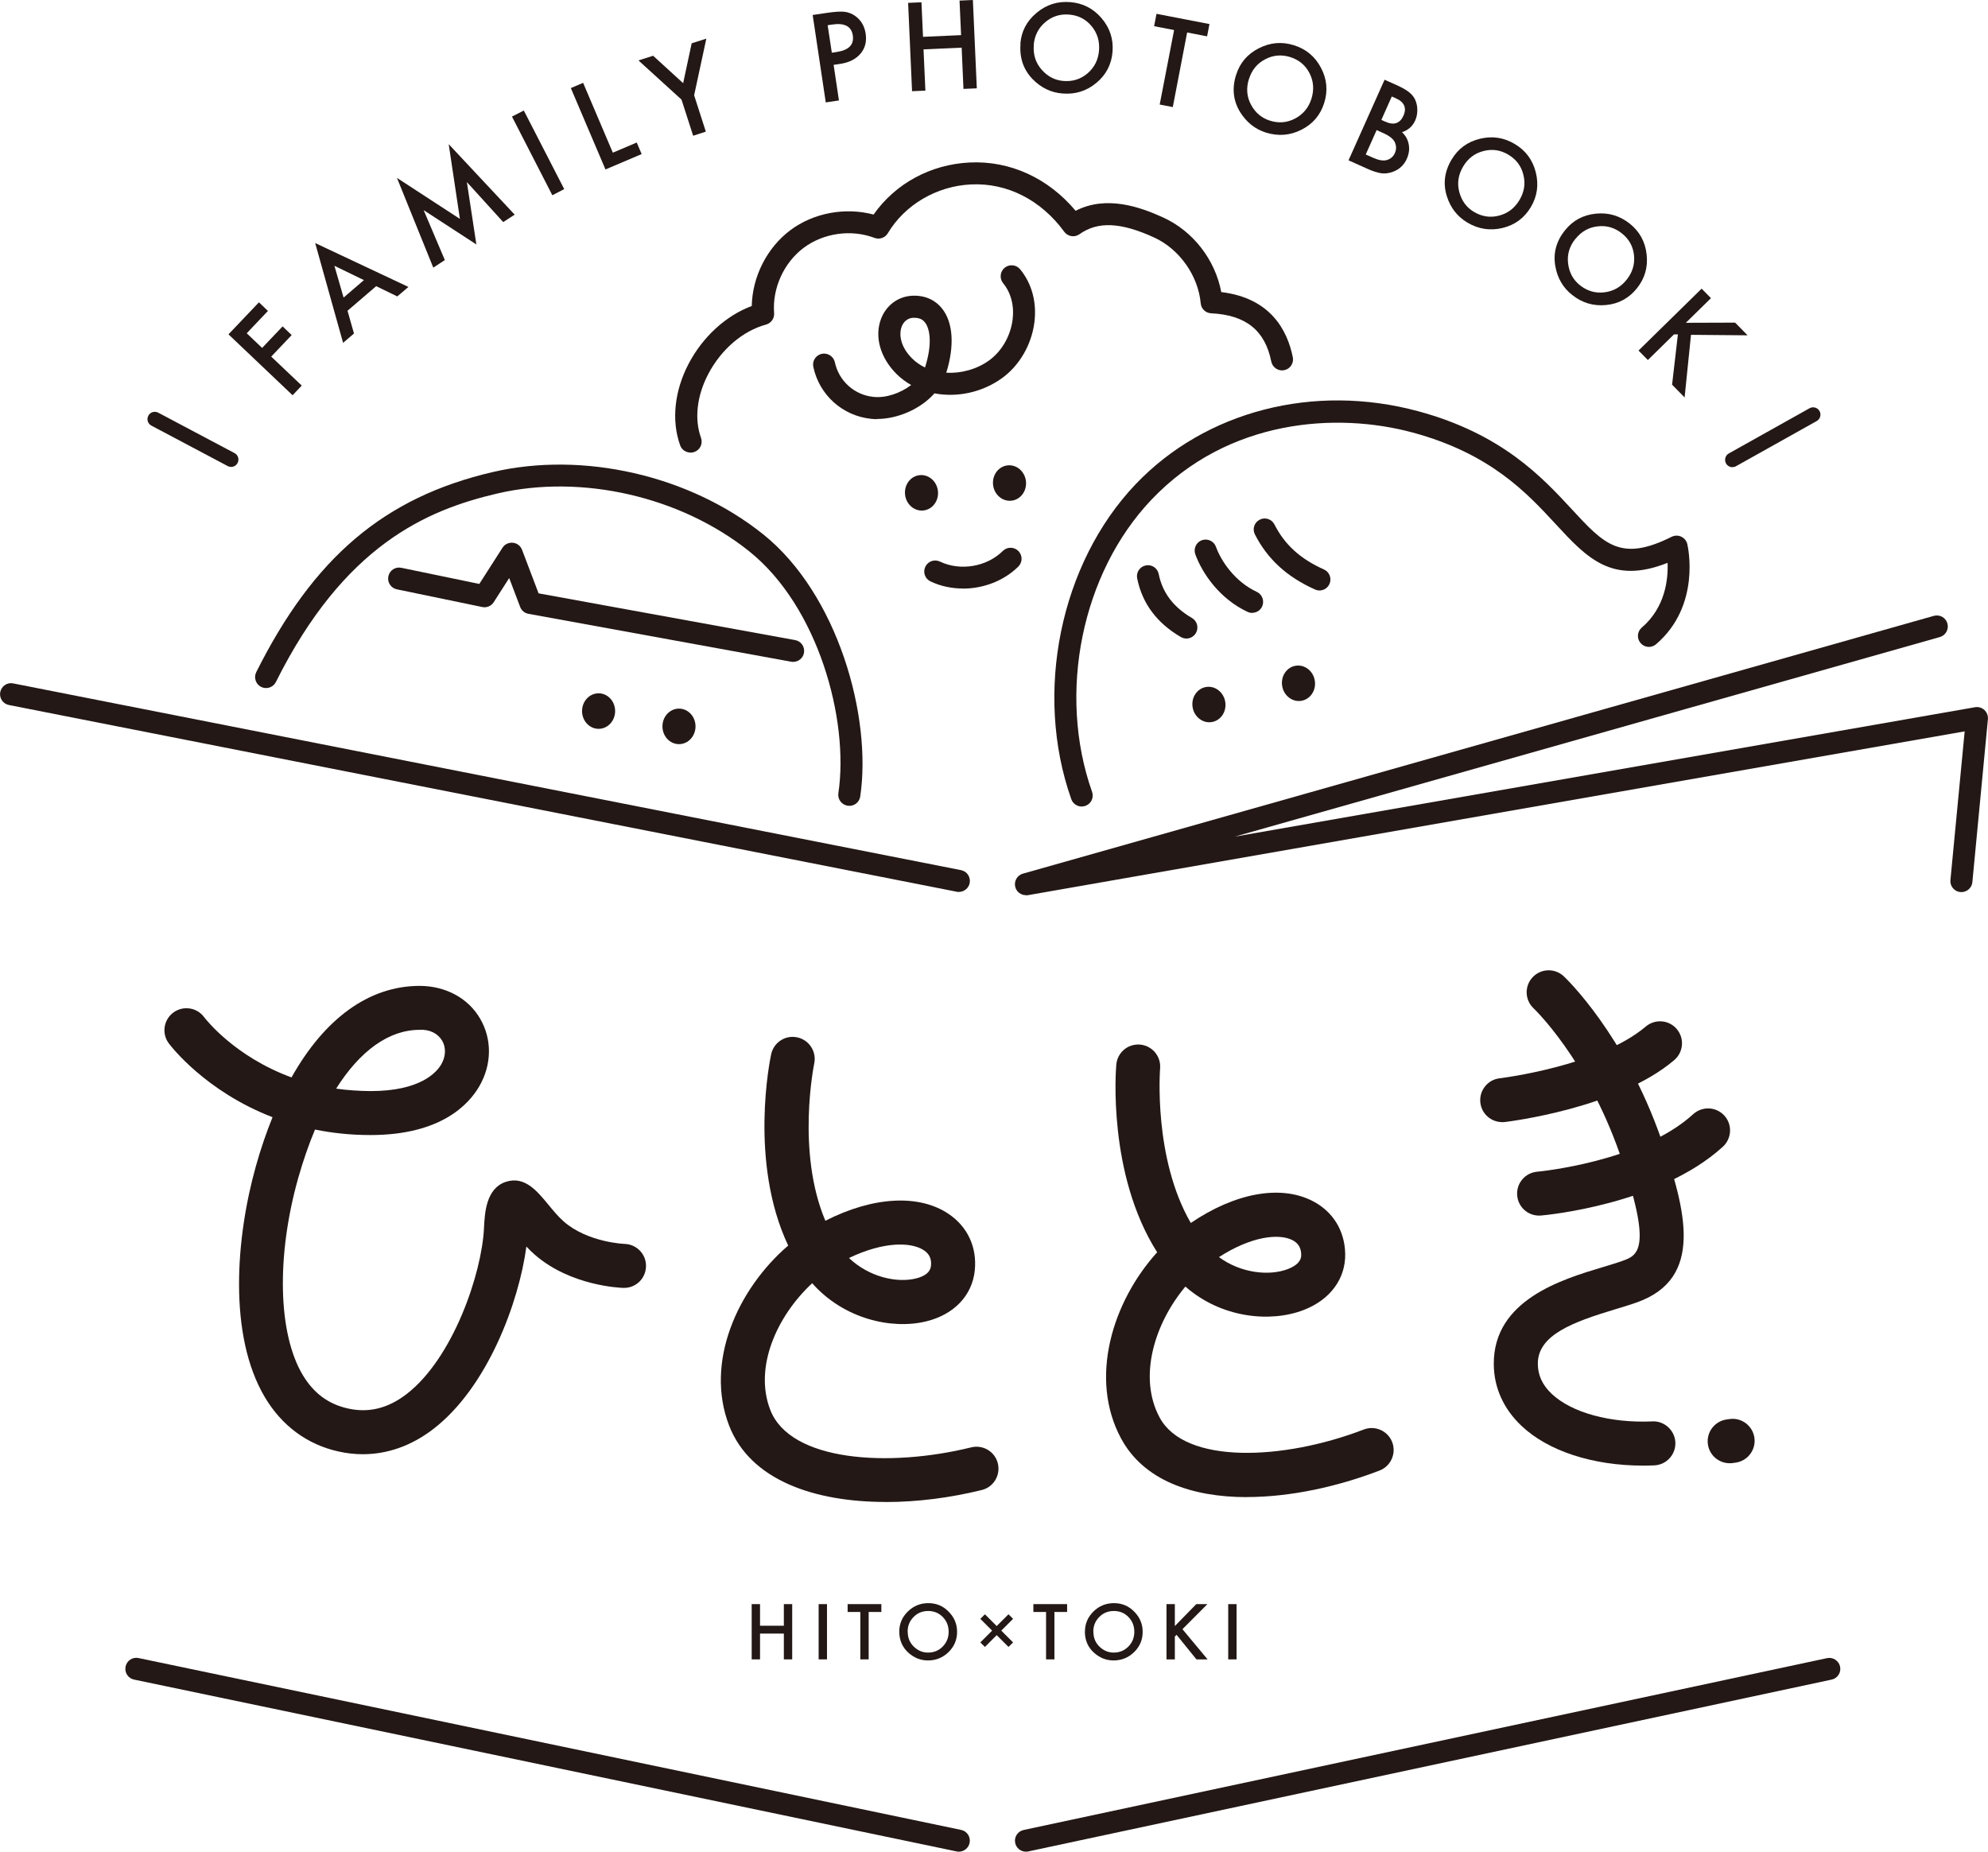 <?xml version="1.0" encoding="UTF-8"?><svg xmlns="http://www.w3.org/2000/svg" viewBox="0 0 242.84 226.19"><defs><style>.d{fill:#231815;}</style></defs><g id="a"/><g id="b"><g id="c"><g><g><path class="d" d="M32.73,37.98l-2.59,2.73,1.88,1.79,2.5-2.63,1.11,1.06-2.5,2.63,3.73,3.54-1.12,1.18-7.83-7.44,3.72-3.91,1.11,1.06Z"/><path class="d" d="M45.96,34.95l-3.51,3.01,.79,2.78-1.33,1.14-3.41-12.19,11.39,5.36-1.36,1.16-2.57-1.25Zm-1.5-.73l-3.61-1.75,1.12,3.88,2.49-2.14Z"/><path class="d" d="M52.93,32.7l-4.44-10.97,7.69,5.01-1.37-9.13,8.06,8.61-1.4,.91-4.44-4.89,1.16,7.62-6.44-4.19,2.59,6.1-1.41,.92Z"/><path class="d" d="M63.98,13.49l4.94,9.61-1.45,.75-4.93-9.61,1.45-.74Z"/><path class="d" d="M71.23,10.12l3.63,8.53,2.92-1.24,.6,1.41-4.42,1.88-4.23-9.94,1.5-.64Z"/><path class="d" d="M83.22,12.14l-5.23-4.76,1.79-.57,3.67,3.35,1.04-4.87,1.79-.57-1.49,6.92,1.43,4.44-1.55,.5-1.43-4.44Z"/><path class="d" d="M101.83,7.93l.65,4.34-1.61,.24-1.6-10.68,1.83-.27c.9-.13,1.58-.17,2.06-.12,.48,.06,.92,.23,1.32,.52,.7,.51,1.12,1.22,1.26,2.13,.15,.98-.06,1.8-.63,2.47-.57,.67-1.41,1.09-2.52,1.25l-.75,.11Zm-.22-1.49l.6-.09c1.48-.22,2.14-.9,1.96-2.04-.17-1.1-1.01-1.54-2.54-1.31l-.53,.08,.51,3.36Z"/><path class="d" d="M112.75,4.5l4.65-.21-.19-4.22,1.63-.07,.48,10.79-1.63,.07-.22-5.04-4.66,.21,.23,5.04-1.63,.07-.48-10.79,1.63-.07,.19,4.22Z"/><path class="d" d="M124.64,5.34c.12-1.52,.78-2.77,1.98-3.77,1.19-1,2.57-1.44,4.12-1.31,1.53,.12,2.81,.78,3.82,1.96,1.01,1.18,1.46,2.55,1.34,4.09-.12,1.55-.78,2.82-1.97,3.81-1.2,1-2.58,1.43-4.15,1.3-1.39-.11-2.6-.69-3.63-1.74-1.13-1.16-1.63-2.61-1.49-4.33Zm1.64,.15c-.09,1.19,.23,2.2,.97,3.03,.73,.83,1.62,1.29,2.66,1.37,1.13,.09,2.11-.22,2.95-.94,.84-.73,1.3-1.66,1.39-2.79,.09-1.15-.22-2.14-.92-2.98-.7-.84-1.61-1.31-2.74-1.4-1.12-.09-2.1,.23-2.93,.95-.83,.71-1.29,1.63-1.39,2.77Z"/><path class="d" d="M145.01,3.98l-1.75,9.1-1.6-.31,1.76-9.1-2.44-.47,.29-1.51,6.47,1.25-.29,1.5-2.43-.47Z"/><path class="d" d="M151,9.14c.45-1.45,1.37-2.53,2.76-3.24,1.39-.71,2.82-.84,4.31-.37,1.47,.46,2.57,1.38,3.29,2.75,.73,1.38,.86,2.81,.4,4.28-.46,1.48-1.39,2.58-2.77,3.28-1.39,.71-2.84,.82-4.34,.36-1.33-.42-2.38-1.25-3.16-2.5-.85-1.38-1.02-2.9-.5-4.55Zm1.56,.51c-.36,1.14-.26,2.2,.27,3.17,.53,.97,1.3,1.61,2.3,1.92,1.08,.34,2.11,.25,3.09-.27,.98-.53,1.64-1.33,1.98-2.42,.34-1.1,.26-2.14-.24-3.11-.5-.98-1.29-1.63-2.36-1.97-1.07-.33-2.1-.24-3.07,.28-.97,.51-1.62,1.31-1.96,2.39Z"/><path class="d" d="M164.72,19.6l4.41-9.86,1.48,.66c.66,.3,1.16,.58,1.51,.86,.35,.28,.61,.6,.77,.97,.16,.38,.24,.79,.24,1.23,0,.45-.09,.87-.26,1.26-.32,.71-.86,1.18-1.61,1.43,.44,.41,.72,.91,.82,1.49,.11,.58,.03,1.16-.23,1.75-.34,.77-.91,1.3-1.69,1.59-.48,.18-.95,.24-1.41,.19-.5-.08-1.09-.26-1.76-.57l-2.25-1.01Zm2.11-.73l.92,.41c.67,.3,1.22,.39,1.66,.27,.46-.14,.79-.42,.98-.86,.19-.43,.19-.85,0-1.29-.18-.43-.68-.82-1.48-1.17l-.75-.34-1.33,2.98Zm1.89-4.23l.47,.21c.55,.25,1.01,.31,1.38,.18,.37-.13,.66-.43,.87-.91,.21-.46,.23-.88,.08-1.23-.16-.36-.49-.65-.99-.87l-.52-.23-1.28,2.87Z"/><path class="d" d="M177.34,19.46c.78-1.31,1.93-2.14,3.44-2.51,1.51-.37,2.94-.15,4.27,.65,1.32,.79,2.17,1.94,2.55,3.45,.38,1.51,.18,2.93-.61,4.26-.8,1.33-1.95,2.18-3.46,2.54-1.51,.36-2.95,.14-4.3-.67-1.2-.72-2.03-1.77-2.48-3.17-.5-1.54-.31-3.06,.58-4.54Zm1.4,.86c-.61,1.02-.77,2.07-.48,3.15,.29,1.07,.88,1.87,1.78,2.41,.97,.58,2,.74,3.07,.46,1.08-.28,1.9-.91,2.49-1.89,.59-.99,.76-2.01,.49-3.08-.25-1.07-.87-1.89-1.83-2.47-.97-.58-1.98-.73-3.05-.45-1.06,.27-1.88,.89-2.47,1.87Z"/><path class="d" d="M191.18,28.12c.95-1.19,2.2-1.86,3.75-2.02,1.55-.16,2.93,.25,4.15,1.22,1.2,.96,1.89,2.21,2.06,3.76,.18,1.55-.22,2.93-1.18,4.13-.97,1.21-2.22,1.9-3.77,2.05-1.55,.15-2.94-.26-4.17-1.25-1.09-.87-1.77-2.03-2.03-3.48-.29-1.6,.11-3.07,1.19-4.42Zm1.27,1.04c-.75,.93-1.04,1.95-.9,3.05,.14,1.1,.62,1.97,1.44,2.63,.89,.71,1.88,1,2.98,.87,1.1-.13,2.01-.64,2.72-1.53,.72-.9,1.02-1.9,.91-2.98-.11-1.09-.6-1.99-1.48-2.69-.88-.7-1.86-.99-2.96-.86-1.09,.12-1.99,.63-2.7,1.52Z"/><path class="d" d="M205.93,39.43l6.02-.02,1.52,1.55-6.91-.06-.78,7.65-1.53-1.56,.71-6.14h-.48l-3.19,3.13-1.14-1.16,7.71-7.56,1.14,1.16-3.08,3.02Z"/></g><path class="d" d="M44.34,177.64c-.99,0-2-.11-3.01-.34-3.79-.84-6.88-3.12-8.95-6.58-4.54-7.6-3.56-19.58-1.13-28.24,.6-2.15,1.29-4.15,2.04-6.01-8.22-3.17-12.43-8.7-12.67-9.02-.89-1.19-.64-2.87,.55-3.76,1.19-.88,2.87-.64,3.75,.54,.22,.29,3.76,4.84,10.69,7.38,4.04-7.2,9.46-11.16,15.61-11.18h.03c3.18,0,5.96,1.5,7.41,4.02,1.46,2.52,1.42,5.6-.11,8.24-1.29,2.23-4.72,5.96-13.28,5.96h-.04c-2.43,0-4.68-.25-6.75-.67-.76,1.81-1.45,3.8-2.06,5.95-2.68,9.54-2.46,18.97,.56,24.03,1.33,2.22,3.13,3.56,5.51,4.09,2.53,.57,4.88,0,7.15-1.74,5.69-4.35,9.22-14.75,9.48-20.28,.09-1.81,.23-4.85,2.66-5.66,2.28-.76,3.8,1.09,5.15,2.72,.59,.72,1.27,1.54,1.93,2.12,2.94,2.57,7.41,2.74,7.45,2.74,1.48,.05,2.65,1.28,2.6,2.76-.04,1.48-1.25,2.65-2.75,2.61-.26,0-6.42-.2-10.84-4.06-.36-.31-.7-.65-1.02-.99-.89,6.73-4.72,17.21-11.41,22.32-2.64,2.02-5.56,3.05-8.58,3.05Zm-3.28-44.66c1.32,.19,2.75,.29,4.22,.3,6.08,0,8.06-2.29,8.63-3.28,.55-.96,.59-2.02,.11-2.86-.51-.87-1.5-1.42-2.78-1.34-3.74,0-7.27,2.57-10.18,7.18Z"/><path class="d" d="M108.17,183.47c-8.65,0-16.53-2.64-19.11-9.34-2.98-7.73,1.01-16.64,7.22-21.98-4.82-10.21-2.21-22.79-2.08-23.37,.31-1.45,1.74-2.38,3.19-2.06,1.45,.31,2.38,1.74,2.07,3.19-.02,.12-2.21,10.77,1.36,19.21,5.82-2.96,11.42-3.28,15.05-.84,2.33,1.57,3.5,4.09,3.2,6.93-.32,3.04-2.52,5.35-5.89,6.19-4.22,1.05-10.1-.27-13.97-4.65-4.32,4.01-7.13,10.27-5.12,15.47,2.43,6.31,14.46,7.07,24.55,4.58,1.44-.35,2.9,.52,3.25,1.96s-.52,2.9-1.96,3.25c-3.8,.94-7.85,1.47-11.75,1.47Zm-4.46-29.8c2.38,2.28,5.79,3.09,8.17,2.5,1.15-.28,1.76-.8,1.84-1.53,.09-.85-.18-1.45-.86-1.91-1.54-1.03-4.91-1.1-9.15,.94Z"/><path class="d" d="M152.32,182.88c-6.73,0-12.63-2.04-15.39-7.19-3.92-7.3-1.08-16.64,4.42-22.72-6.06-9.53-5.05-22.33-4.99-22.92,.13-1.48,1.41-2.57,2.9-2.45,1.48,.13,2.57,1.42,2.45,2.9-.01,.12-.85,10.96,3.75,18.89,5.4-3.67,10.92-4.68,14.82-2.71,2.51,1.26,3.98,3.62,4.04,6.47,.06,3.05-1.83,5.62-5.07,6.87-4.06,1.57-10.05,1-14.45-2.86-3.79,4.52-5.79,11.08-3.15,15.99,3.08,5.75,15.1,5.26,24.94,1.47,1.38-.53,2.94,.16,3.47,1.54s-.16,2.94-1.54,3.47c-5.17,1.99-10.94,3.24-16.21,3.24Zm-3.42-29.32c2.65,1.96,6.13,2.34,8.42,1.46,1.1-.43,1.65-1.01,1.63-1.75-.02-.85-.36-1.42-1.09-1.79-1.65-.83-5.01-.47-8.96,2.08Z"/><g><path class="d" d="M183.49,137.07c-1.34,0-2.5-1-2.66-2.37-.17-1.47,.88-2.81,2.35-2.98,.12-.01,12.19-1.5,17.85-6.32,1.14-.96,2.83-.83,3.79,.3,.96,1.13,.83,2.82-.3,3.79-6.9,5.88-20.14,7.5-20.7,7.57-.11,.01-.21,.02-.32,.02Z"/><path class="d" d="M188,148.49c-1.38,0-2.55-1.05-2.67-2.45-.13-1.48,.96-2.78,2.44-2.91,.13-.01,12.66-1.18,19.06-7.03,1.1-1,2.8-.92,3.8,.17,1,1.09,.92,2.79-.17,3.8-7.75,7.08-21.62,8.36-22.21,8.41-.08,0-.16,.01-.24,.01Z"/><path class="d" d="M200.69,179.03c-6.12,0-11.61-1.78-14.86-4.88-2.18-2.07-3.34-4.66-3.36-7.5-.06-7.85,8.32-10.37,13.33-11.87,.88-.27,1.7-.51,2.39-.76,1.86-.67,3.77-1.36-.36-13.16-4.03-11.51-10.43-17.63-10.5-17.69-1.08-1.02-1.13-2.72-.11-3.8,1.02-1.08,2.72-1.13,3.8-.11,.3,.28,7.42,7.09,11.88,19.82,3.11,8.87,5.22,17.07-2.89,19.99-.77,.28-1.68,.55-2.66,.85-5.21,1.57-9.53,3.15-9.5,6.69,.01,1.39,.56,2.58,1.69,3.65,2.43,2.3,7.14,3.6,12.31,3.37,1.44-.08,2.74,1.09,2.8,2.57,.06,1.48-1.09,2.74-2.57,2.8-.46,.02-.92,.03-1.38,.03Z"/><path class="d" d="M211.28,178.74c-1.33,0-2.49-.99-2.66-2.34-.19-1.47,.85-2.82,2.32-3.01l.36-.05c1.46-.2,2.82,.85,3.01,2.32,.19,1.47-.85,2.82-2.32,3.01l-.36,.05c-.12,.02-.23,.02-.35,.02Z"/></g><path class="d" d="M117.13,108.96c-.09,0-.17,0-.26-.03L1.09,86.12c-.73-.14-1.2-.85-1.06-1.58,.15-.73,.85-1.21,1.58-1.06l115.78,22.81c.73,.14,1.2,.85,1.06,1.58-.13,.64-.69,1.08-1.32,1.08Z"/><path class="d" d="M125.32,109.35c-.62,0-1.17-.42-1.31-1.04-.16-.7,.26-1.4,.94-1.59l111.27-31.49c.72-.2,1.46,.21,1.66,.93,.2,.71-.21,1.46-.93,1.66l-86.13,24.38,90.44-15.81c.41-.07,.83,.05,1.14,.34,.31,.28,.46,.7,.43,1.11l-1.9,19.92c-.07,.74-.74,1.28-1.47,1.21-.74-.07-1.28-.73-1.21-1.46l1.74-18.17-114.43,20.01c-.08,.01-.16,.02-.23,.02Z"/><path class="d" d="M117.13,226.19c-.09,0-.18,0-.28-.03l-100.47-20.99c-.73-.15-1.19-.86-1.04-1.59,.15-.73,.86-1.2,1.59-1.04l100.47,20.99c.73,.15,1.19,.86,1.04,1.59-.13,.63-.69,1.07-1.31,1.07Z"/><path class="d" d="M125.32,226.19c-.62,0-1.18-.43-1.31-1.06-.16-.72,.31-1.44,1.03-1.59l98.13-20.99c.72-.16,1.44,.31,1.6,1.03,.16,.72-.31,1.44-1.03,1.59l-98.13,20.99c-.09,.02-.19,.03-.28,.03Z"/><ellipse class="d" cx="73.12" cy="86.86" rx="2.02" ry="2.17"/><ellipse class="d" cx="82.94" cy="88.73" rx="2.02" ry="2.17"/><ellipse class="d" cx="147.67" cy="86.06" rx="2.02" ry="2.17" transform="translate(-11.5 23.8) rotate(-8.87)"/><ellipse class="d" cx="112.56" cy="60.2" rx="2.02" ry="2.17" transform="translate(-5.98 12.86) rotate(-6.37)"/><ellipse class="d" cx="123.31" cy="59" rx="2.02" ry="2.17" transform="translate(-5.78 14.05) rotate(-6.37)"/><ellipse class="d" cx="158.61" cy="83.47" rx="2.02" ry="2.17" transform="translate(-10.97 25.45) rotate(-8.87)"/><path class="d" d="M84.34,55.28c-.55,0-1.07-.34-1.26-.89-1.08-3.01-.7-6.63,1.03-9.94,1.74-3.32,4.57-5.9,7.72-7.07,.07-3.57,1.85-7.11,4.7-9.25,2.85-2.14,6.74-2.84,10.18-1.92,2.65-3.78,6.96-6.13,11.74-6.36,4.94-.24,9.6,1.91,12.94,5.9,3.74-1.92,7.84-.49,10.7,.82,3.66,1.67,6.35,5.17,7.09,9.11,6.02,.72,8.08,4.67,8.74,7.96,.15,.73-.33,1.44-1.05,1.58-.72,.15-1.43-.33-1.58-1.05-.76-3.81-3.1-5.69-7.35-5.9-.67-.03-1.21-.55-1.27-1.22-.31-3.39-2.6-6.62-5.69-8.04-4.08-1.87-6.89-1.99-9.12-.4-.6,.43-1.43,.29-1.86-.3-2.83-3.88-6.98-6-11.4-5.78-4.19,.2-8.07,2.48-10.15,5.96-.33,.56-1.02,.8-1.63,.57-2.84-1.08-6.23-.6-8.66,1.22-2.42,1.82-3.84,4.95-3.6,7.97,.05,.64-.37,1.23-.99,1.4-2.84,.77-5.48,3.03-7.06,6.05-1.39,2.65-1.71,5.49-.88,7.79,.25,.7-.11,1.47-.81,1.72-.15,.05-.3,.08-.45,.08Z"/><path class="d" d="M107.14,51.2c-.25,0-.5-.01-.74-.04-3.48-.36-6.32-2.91-7.05-6.34-.16-.73,.31-1.44,1.03-1.6,.72-.15,1.44,.31,1.6,1.03,.49,2.29,2.38,3.99,4.7,4.23,1.54,.17,3.33-.46,4.62-1.45-.65-.37-1.26-.82-1.8-1.36-1.98-1.98-2.7-4.55-1.88-6.72,.62-1.63,2.04-2.71,3.73-2.82,1.56-.1,2.87,.47,3.75,1.59,1.33,1.7,1.51,4.54,.49,7.81,1.76,.1,3.69-.39,5.24-1.51,1.53-1.11,2.6-2.96,2.86-4.95,.22-1.71-.19-3.3-1.15-4.47-.47-.57-.39-1.42,.18-1.89,.57-.47,1.42-.39,1.89,.18,1.44,1.75,2.06,4.06,1.74,6.52-.35,2.71-1.83,5.25-3.95,6.78-2.45,1.77-5.51,2.38-8.25,1.86-1.76,1.98-4.59,3.13-7.02,3.13Zm4.56-12.38c-.06,0-.12,0-.18,0-.63,.04-1.14,.44-1.38,1.09-.34,.91-.19,2.41,1.27,3.87,.46,.46,.99,.82,1.58,1.11,0-.02,.01-.04,.02-.06,.9-2.84,.58-4.68-.02-5.44-.19-.25-.54-.57-1.29-.57Z"/><path class="d" d="M103.74,98.43c-.07,0-.13,0-.2-.01-.73-.11-1.24-.79-1.13-1.53,1.33-8.96-2.46-22.81-10.91-29.56-8.37-6.68-20.44-9.45-30.74-7.05-8.7,2.03-18.73,6.35-27.06,23.03-.33,.66-1.14,.93-1.8,.6-.66-.33-.93-1.14-.6-1.8,7.03-14.05,15.66-21.36,28.86-24.44,11.07-2.58,24.04,.39,33.03,7.57,9.19,7.34,13.33,22.36,11.89,32.05-.1,.67-.67,1.15-1.33,1.15Z"/><path class="d" d="M132.13,98.52c-.55,0-1.07-.34-1.27-.9-4.59-12.97-1.36-28.78,7.85-38.46,8.54-8.96,21.78-12.38,34.55-8.92,10.23,2.77,15.14,8.08,18.73,11.96,3.99,4.32,6,6.48,12.21,3.37,.37-.18,.8-.19,1.17-.01,.37,.17,.65,.51,.74,.91,.07,.3,1.7,7.5-3.82,12.23-.56,.48-1.41,.42-1.89-.15-.48-.56-.42-1.41,.15-1.89,2.87-2.46,3.23-5.89,3.15-7.91-6.79,2.71-9.86-.61-13.66-4.72-3.55-3.84-7.98-8.62-17.46-11.19-9.26-2.51-22.51-1.69-31.91,8.18-8.54,8.97-11.53,23.65-7.27,35.71,.25,.7-.12,1.47-.82,1.71-.15,.05-.3,.08-.45,.08Z"/><path class="d" d="M144.93,78c-.23,0-.46-.06-.68-.18-2.94-1.71-4.73-4.12-5.34-7.17-.15-.73,.33-1.44,1.05-1.58,.72-.16,1.44,.33,1.58,1.05,.46,2.29,1.79,4.04,4.06,5.37,.64,.37,.86,1.2,.48,1.84-.25,.43-.7,.67-1.16,.67Z"/><path class="d" d="M152.96,74.87c-.19,0-.38-.04-.57-.13-3.39-1.58-5.52-4.67-6.38-7.03-.25-.7,.11-1.47,.8-1.72,.7-.25,1.47,.11,1.72,.8,.64,1.77,2.33,4.27,4.99,5.51,.67,.31,.96,1.11,.65,1.79-.23,.49-.71,.77-1.22,.77Z"/><path class="d" d="M161.19,72.13c-.18,0-.37-.04-.55-.12-3.42-1.52-5.82-3.72-7.35-6.73-.34-.66-.07-1.47,.59-1.8,.66-.34,1.47-.07,1.8,.59,1.25,2.47,3.17,4.21,6.04,5.49,.68,.3,.98,1.1,.68,1.77-.22,.5-.71,.8-1.23,.8Z"/><path class="d" d="M117.63,71.89c-1.37,0-2.73-.28-3.97-.87-.67-.32-.95-1.12-.63-1.79,.32-.67,1.12-.95,1.79-.63,2.49,1.19,5.72,.64,7.68-1.3,.52-.52,1.38-.52,1.9,.01s.52,1.38-.01,1.9c-1.77,1.75-4.27,2.69-6.76,2.69Z"/><path class="d" d="M28.23,57.03c-.14,0-.29-.03-.42-.1l-9.32-4.94c-.44-.23-.6-.77-.37-1.21,.23-.44,.77-.6,1.21-.37l9.32,4.94c.44,.23,.6,.77,.37,1.21-.16,.3-.47,.48-.79,.48Z"/><path class="d" d="M211.62,57.07c-.31,0-.62-.17-.78-.46-.24-.43-.09-.98,.34-1.22l9.86-5.52c.43-.24,.98-.09,1.22,.34,.24,.43,.09,.98-.34,1.22l-9.86,5.52c-.14,.08-.29,.11-.44,.11Z"/><g><path class="d" d="M92.84,198.59h2.91v-2.64h1.02v6.75h-1.02v-3.15h-2.91v3.15h-1.02v-6.75h1.02v2.64Z"/><path class="d" d="M101.02,195.95v6.75h-1.02v-6.75h1.02Z"/><path class="d" d="M106.11,196.91v5.79h-1.02v-5.79h-1.55v-.96h4.12v.96h-1.55Z"/><path class="d" d="M109.85,199.3c0-.95,.35-1.77,1.05-2.45,.69-.68,1.53-1.02,2.5-1.02s1.79,.34,2.47,1.03c.69,.69,1.04,1.51,1.04,2.48s-.35,1.79-1.04,2.47c-.7,.68-1.54,1.02-2.52,1.02-.87,0-1.65-.3-2.35-.91-.76-.67-1.15-1.54-1.15-2.62Zm1.03,.01c0,.75,.25,1.36,.75,1.84,.5,.48,1.07,.72,1.73,.72,.71,0,1.31-.24,1.79-.73,.49-.5,.73-1.1,.73-1.81s-.24-1.32-.72-1.81c-.48-.49-1.07-.73-1.78-.73s-1.3,.24-1.78,.73c-.48,.48-.73,1.08-.73,1.79Z"/><path class="d" d="M119.75,197.75l.56-.56,1.44,1.44,1.44-1.44,.56,.56-1.44,1.44,1.44,1.44-.56,.55-1.44-1.44-1.44,1.44-.56-.55,1.44-1.44-1.44-1.44Z"/><path class="d" d="M128.8,196.91v5.79h-1.02v-5.79h-1.55v-.96h4.12v.96h-1.55Z"/><path class="d" d="M132.53,199.3c0-.95,.35-1.77,1.04-2.45,.69-.68,1.53-1.02,2.5-1.02s1.79,.34,2.47,1.03c.69,.69,1.04,1.51,1.04,2.48s-.35,1.79-1.04,2.47c-.7,.68-1.54,1.02-2.52,1.02-.87,0-1.65-.3-2.35-.91-.76-.67-1.15-1.54-1.15-2.62Zm1.03,.01c0,.75,.25,1.36,.75,1.84,.5,.48,1.07,.72,1.73,.72,.71,0,1.3-.24,1.79-.73,.49-.5,.73-1.1,.73-1.81s-.24-1.32-.72-1.81c-.48-.49-1.07-.73-1.78-.73s-1.3,.24-1.78,.73c-.48,.48-.73,1.08-.73,1.79Z"/><path class="d" d="M143.5,198.64l2.63-2.69h1.36l-3.05,3.06,3.07,3.69h-1.36l-2.43-3-.21,.21v2.79h-1.02v-6.75h1.02v2.69Z"/><path class="d" d="M151.05,195.95v6.75h-1.02v-6.75h1.02Z"/></g><path class="d" d="M96.88,80.85c-.08,0-.16,0-.24-.02l-32.09-5.85c-.46-.08-.85-.4-1.01-.84l-1.34-3.53-1.89,2.95c-.3,.47-.86,.71-1.4,.59l-10.43-2.16c-.73-.15-1.19-.86-1.04-1.59,.15-.73,.86-1.2,1.59-1.04l9.52,1.97,2.83-4.42c.27-.43,.77-.66,1.27-.61,.51,.05,.94,.38,1.12,.86l2.02,5.32,31.34,5.71c.73,.13,1.21,.83,1.08,1.56-.12,.65-.68,1.1-1.32,1.1Z"/></g></g></g></svg>